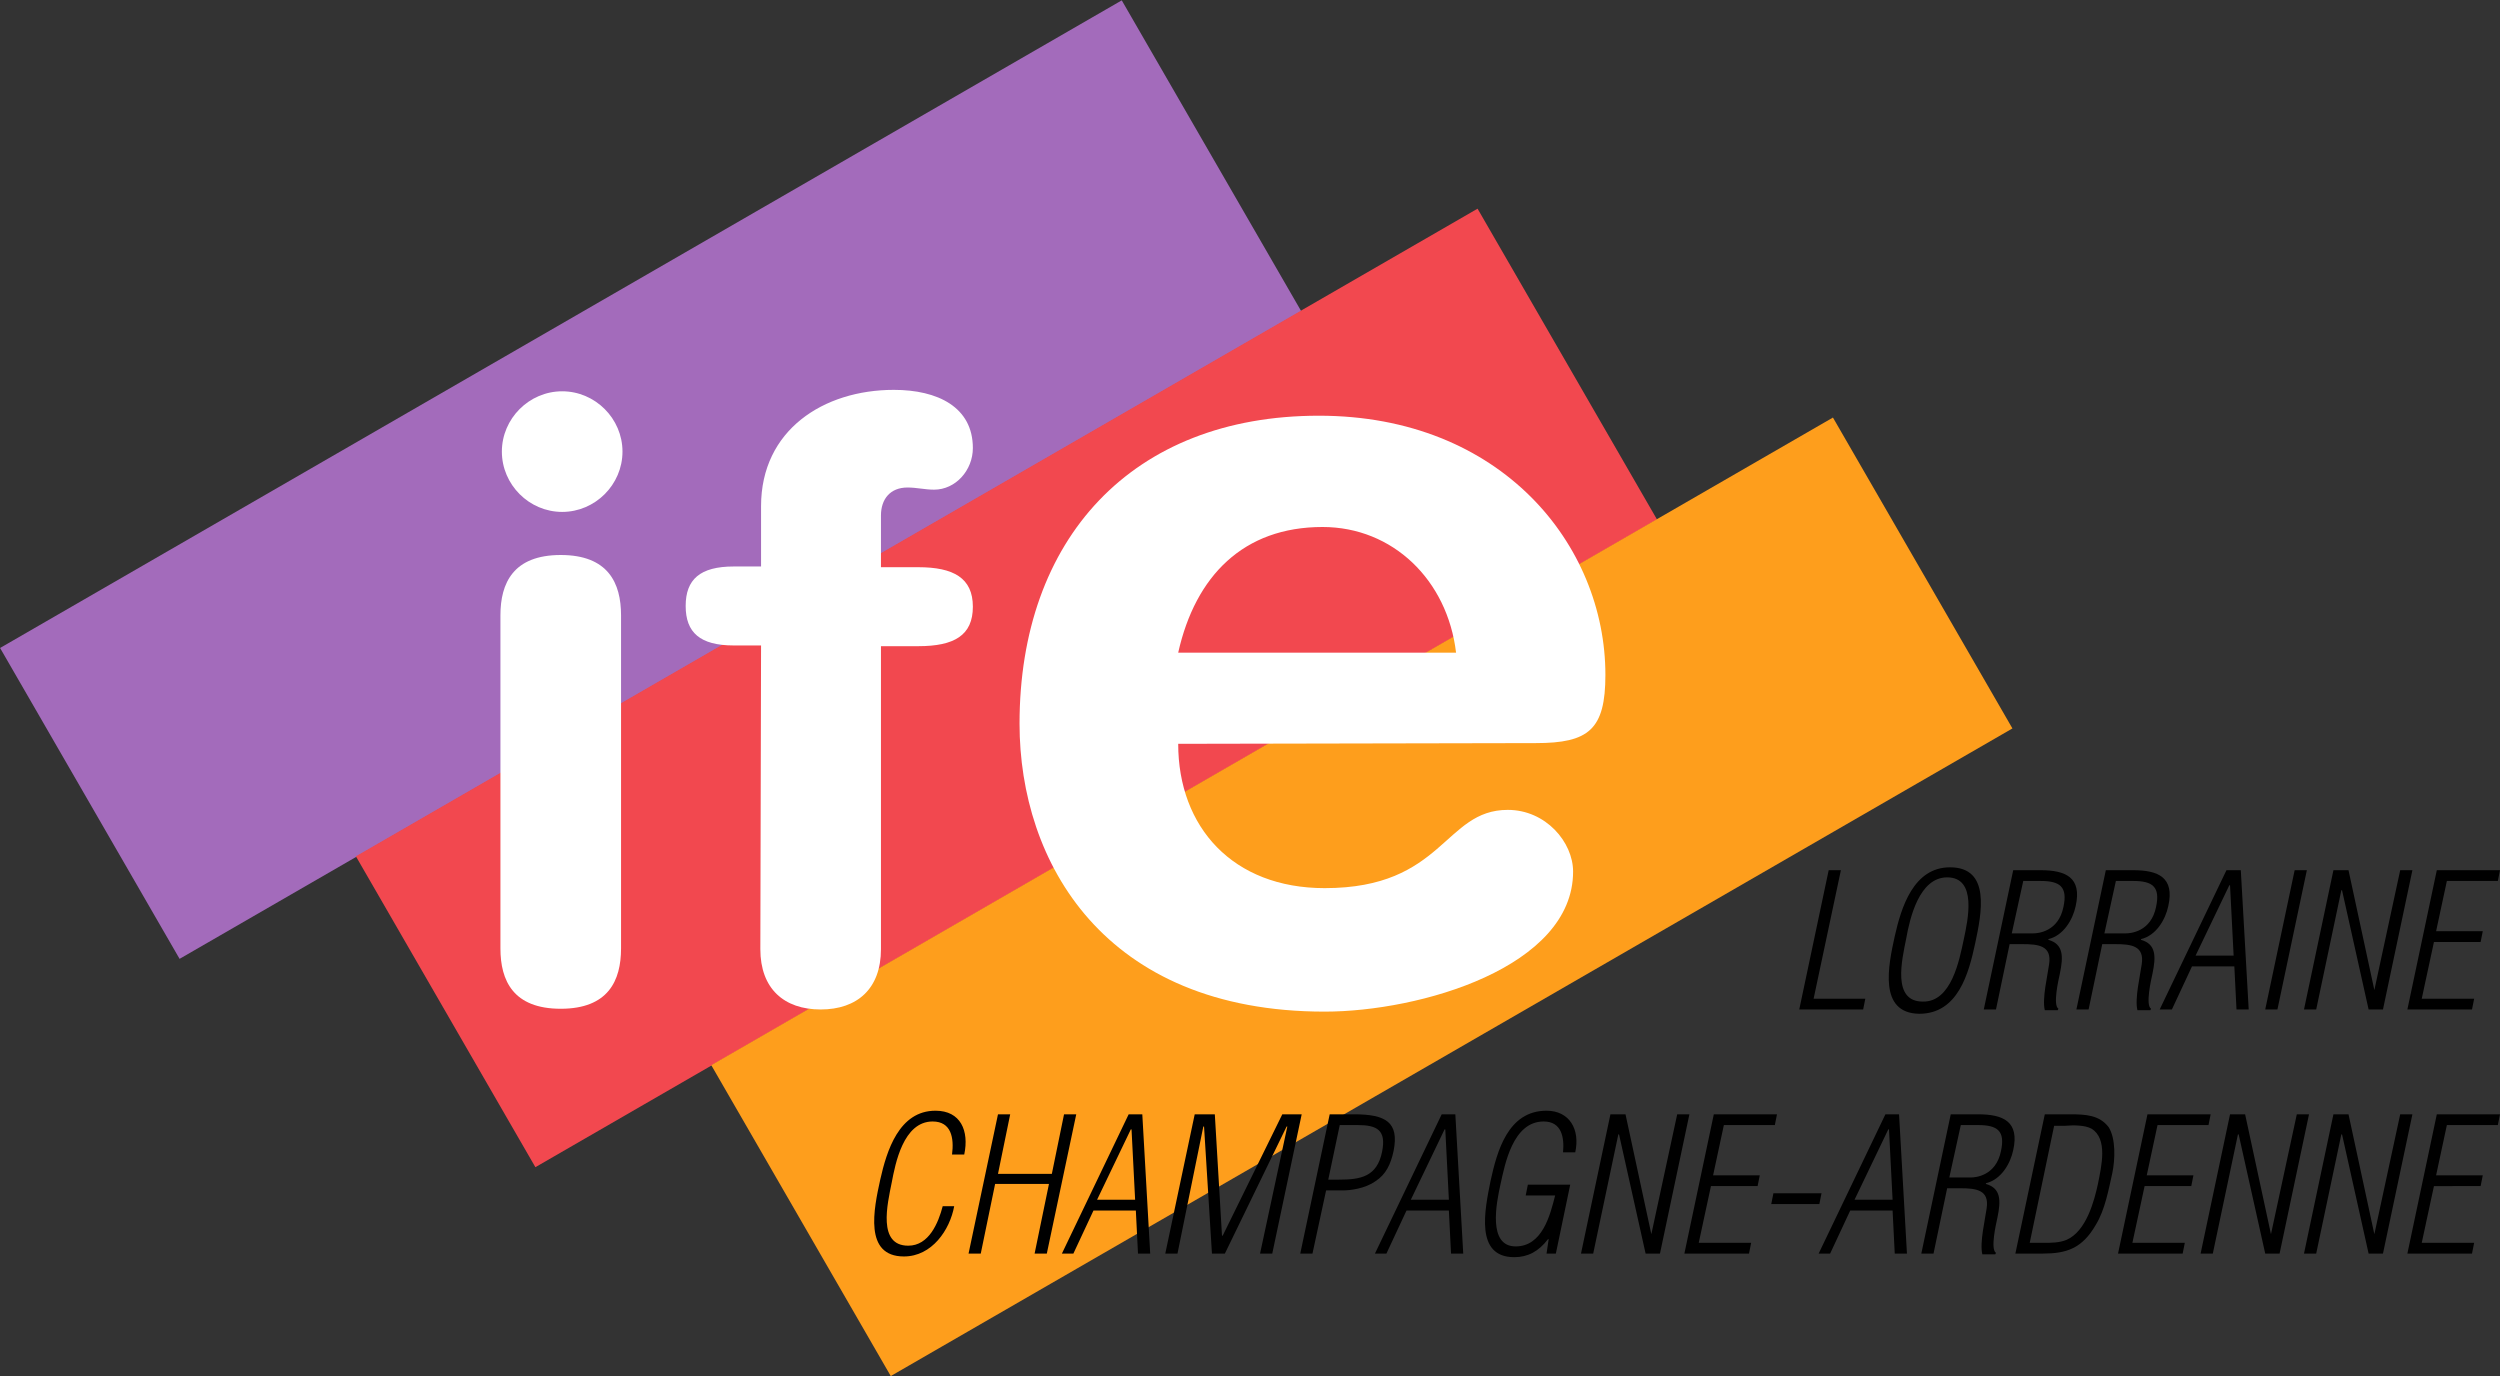 <?xml version="1.0" encoding="utf-8"?>
<!-- Generator: Adobe Illustrator 22.0.1, SVG Export Plug-In . SVG Version: 6.00 Build 0)  -->
<!DOCTYPE svg PUBLIC "-//W3C//DTD SVG 1.1//EN" "http://www.w3.org/Graphics/SVG/1.1/DTD/svg11.dtd">
<svg version="1.1" id="Calque_1" xmlns="http://www.w3.org/2000/svg" xmlns:xlink="http://www.w3.org/1999/xlink" x="0px" y="0px"
	 viewBox="0 0 348.2 191.7" style="enable-background:new 0 0 348.2 191.7;" xml:space="preserve">
<rect x="0" y="0" width="348.2" height="191.7" fill="#333333" stroke="none"/>
<style type="text/css">
	.st0{display:none;}
	.st1{fill:#A36BBB;}
	.st2{fill:#F2484F;}
	.st3{fill:#FE9E1C;}
	.st4{fill:#FFFFFF;}
</style>
<g id="Calque_1_1_" class="st0">
</g>
<g id="Fond">
</g>
<g id="Menu" class="st0">
</g>
<g id="IFE" class="st0">
</g>
<g id="Logo">
	<g>
		<rect x="0.4" y="41.8" transform="matrix(0.866 -0.5 0.5 0.866 -21.235 54.251)" class="st1" width="180.4" height="50"/>
		<rect x="50" y="70.8" transform="matrix(0.866 -0.5 0.5 0.866 -29.132 82.952)" class="st2" width="180.4" height="50"/>
		<rect x="99.5" y="99.9" transform="matrix(0.866 -0.5 0.5 0.866 -37.052 111.593)" class="st3" width="180.4" height="50"/>
	</g>
	<g id="IFE_1_">
		<path class="st4" d="M78.3,54.5c4.6,0,8.4,3.8,8.4,8.4s-3.8,8.4-8.4,8.4s-8.4-3.8-8.4-8.4S73.7,54.5,78.3,54.5z"/>
		<path class="st4" d="M69.7,85.7c0-4.5,1.8-8.4,8.4-8.4s8.4,3.9,8.4,8.4v46.4c0,4.5-1.8,8.4-8.4,8.4s-8.4-3.9-8.4-8.4
			C69.7,132.1,69.7,85.7,69.7,85.7z"/>
		<path class="st4" d="M106,89.9h-3.8c-4.7,0-6.7-1.8-6.7-5.5s2-5.5,6.7-5.5h3.8v-8.4c0-10.6,8.7-16.2,18.5-16.2
			c6.1,0,11,2.4,11,8.1c0,3.1-2.4,5.8-5.4,5.8c-1.3,0-2.4-0.3-3.7-0.3c-2.4,0-3.7,1.6-3.7,3.9V79h5.2c4.9,0,7.6,1.5,7.6,5.5
			s-2.6,5.5-7.6,5.5h-5.2v42.2c0,5.5-3.3,8.4-8.4,8.4s-8.4-2.9-8.4-8.4L106,89.9L106,89.9z"/>
		<path class="st4" d="M164.1,103.6c0,11.6,7.6,20.1,20.4,20.1c16.6,0,16.6-10.9,25.5-10.9c5.3,0,9.1,4.5,9.1,8.6
			c0,13.3-21.3,19.5-34.6,19.5c-30.8,0-42.5-20.9-42.5-40.1c0-25.7,15.6-42.9,41.7-42.9c25.4,0,39.9,18,39.9,36.1
			c0,7.6-2.3,9.5-9.7,9.5L164.1,103.6L164.1,103.6z M202.8,90.9c-1.2-10.1-8.8-17.5-18.6-17.5c-11,0-17.7,6.8-20.1,17.5H202.8z"/>
	</g>
	<g>
		<g>
			<path d="M250.6,140.6l4.1-19.4h1.7l-3.8,17.9h7.2l-0.3,1.5H250.6z"/>
			<path d="M263.9,130.4c0.9-4,2.6-9.6,7.7-9.6c5.7,0,4.4,6.4,3.5,10.6c-0.9,4.2-2.4,9.8-7.8,9.8C261.6,141.1,263,134.5,263.9,130.4
				z M273.5,130.9c0.6-2.8,1.9-8.7-2.3-8.7c-3.9,0-5.2,5.7-5.7,8.5c-0.6,3-2,8.8,2.3,8.8C271.8,139.6,272.9,133.7,273.5,130.9z"/>
			<path d="M279.9,131.5l-1.9,9.1h-1.7l4.1-19.4h3.8c3.5,0,5.8,1,4.9,5c-0.4,1.9-1.7,4.1-3.8,4.6v0.1c2.1,0.6,2.1,2.3,1.6,4.7
				c-0.2,0.9-1,4.4-0.2,4.9l-0.1,0.2h-1.8c-0.4-1.6,0.4-4.9,0.6-6.4c0.4-2.6-1.5-2.8-3.7-2.8L279.9,131.5L279.9,131.5z M280.2,130h3
				c0.6,0,3.5-0.2,4.2-3.7c0.6-2.8-0.5-3.6-3.2-3.6h-2.4L280.2,130z"/>
			<path d="M292.8,131.5l-1.9,9.1h-1.7l4.1-19.4h3.8c3.5,0,5.8,1,4.9,5c-0.4,1.9-1.7,4.1-3.8,4.6v0.1c2.1,0.6,2.1,2.3,1.6,4.7
				c-0.2,0.9-1,4.4-0.2,4.9l-0.1,0.2h-1.8c-0.4-1.6,0.4-4.9,0.6-6.4c0.4-2.6-1.5-2.8-3.7-2.8L292.8,131.5L292.8,131.5z M293.1,130h3
				c0.6,0,3.5-0.2,4.2-3.7c0.6-2.8-0.5-3.6-3.2-3.6h-2.4L293.1,130z"/>
			<path d="M312.1,121.2l1.1,19.4h-1.7l-0.3-6h-5.9l-2.8,6h-1.7l9.3-19.4H312.1z M311.1,133.1l-0.5-9.8h-0.1l-4.7,9.8H311.1z"/>
			<path d="M315.5,140.6l4.1-19.4h1.7l-4.1,19.4H315.5z"/>
			<path d="M330.7,137.9L330.7,137.9l3.6-16.7h1.7l-4.1,19.4h-2l-3.7-16.6h-0.1l-3.5,16.6h-1.7l4.1-19.4h2.1L330.7,137.9z"/>
			<path d="M335.3,140.6l4.1-19.4h8.8l-0.3,1.5h-7.1l-1.5,7h6.5l-0.3,1.5H339l-1.7,7.9h7.3l-0.3,1.5H335.3z"/>
		</g>
		<g>
			<path d="M246.7,167.7l0.3-1.5h6.7l-0.3,1.5H246.7z"/>
			<path d="M132.9,168c-0.6,3.3-3.1,7-7,7c-5.6,0-4.2-6.6-3.3-10.7c0.9-4,2.6-9.6,7.7-9.6c3.5,0,4.7,2.8,4,6.1h-1.7
				c0.3-2.3-0.1-4.6-2.7-4.6c-4.1,0-5.2,5.9-5.7,8.5c-0.6,3-2,8.8,2.3,8.8c2.9,0,4.2-3.2,4.8-5.5H132.9z"/>
			<path d="M134.9,174.6l4.1-19.4h1.7l-1.7,8.3h7.5l1.7-8.3h1.7l-4.1,19.4h-1.7l2-9.7h-7.5l-2,9.7H134.9z"/>
			<path d="M159.1,155.2l1.1,19.4h-1.7l-0.3-6h-5.9l-2.8,6h-1.6l9.3-19.4H159.1z M158.1,167.1l-0.5-9.8h-0.1l-4.7,9.8H158.1z"/>
			<path d="M164,174.6h-1.7l4.1-19.4h2.8l1,16.9h0.1l8.3-16.9h2.7l-4.1,19.4h-1.7l3.8-17.7h-0.1l-8.6,17.7h-1.8l-1.1-17.7h-0.1
				L164,174.6z"/>
			<path d="M181.1,174.6l4.1-19.4h3.4c4.4,0,6.3,1.1,5.5,5.1c-0.4,1.9-1.1,3.3-2.5,4.2c-1.5,1.1-3.7,1.3-4.5,1.3h-2.4l-1.9,8.8
				L181.1,174.6L181.1,174.6z M185,164.3h1.5c3,0,5.3-0.4,6-3.9c0.6-3-0.7-3.7-3.4-3.7h-2.5L185,164.3z"/>
			<path d="M202.7,155.2l1.1,19.4h-1.7l-0.3-6h-5.9l-2.8,6h-1.6l9.3-19.4H202.7z M201.8,167.1l-0.5-9.8h-0.1l-4.7,9.8H201.8z"/>
			<path d="M212.5,166.5l0.3-1.5h5.9l-2,9.6h-1.3l0.3-2h-0.1c-1.3,1.7-2.8,2.5-4.7,2.5c-5.5,0-4.1-6.6-3.3-10.6
				c0.9-4.1,2.4-9.8,7.8-9.8c3.2,0,4.7,2.6,4,5.8h-1.7c0.2-2.1-0.2-4.3-2.7-4.3c-4.3,0-5.4,6-6,8.7s-1.8,8.7,2.1,8.7
				c3.7,0,4.8-4.3,5.5-7.1L212.5,166.5L212.5,166.5z"/>
			<path d="M230,171.9L230,171.9l3.6-16.7h1.7l-4.1,19.4h-2l-3.7-16.6h-0.1l-3.5,16.6h-1.7l4.1-19.4h2.1L230,171.9z"/>
			<path d="M234.6,174.6l4.1-19.4h8.8l-0.3,1.5h-7.1l-1.5,7h6.5l-0.3,1.5h-6.5l-1.7,7.9h7.3l-0.3,1.5H234.6z"/>
			<path d="M264.5,155.2l1.1,19.4h-1.7l-0.3-6h-5.9l-2.8,6h-1.6l9.3-19.4H264.5z M263.6,167.1l-0.5-9.8H263l-4.7,9.8H263.6z"/>
			<path d="M271.2,165.5l-1.9,9.1h-1.7l4.1-19.4h3.8c3.5,0,5.8,1,4.9,5c-0.4,1.9-1.7,4.1-3.8,4.6v0.1c2.1,0.6,2.1,2.3,1.6,4.7
				c-0.2,0.9-1,4.4-0.2,4.9l-0.1,0.2h-1.8c-0.4-1.6,0.4-4.9,0.6-6.4c0.4-2.6-1.5-2.8-3.7-2.8L271.2,165.5L271.2,165.5z M271.5,164h3
				c0.6,0,3.5-0.2,4.2-3.7c0.6-2.8-0.5-3.6-3.2-3.6h-2.4L271.5,164z"/>
			<path d="M284.8,155.2h3.5c2.2,0,4.1,0.1,5.4,1.8c1,1.6,0.9,4.5,0.5,6.4c-0.5,2.2-1,5.1-2.3,7.2c-1.9,3.3-4.1,4-7.4,4h-3.8
				L284.8,155.2z M282.7,173.1h2c1,0,2.1,0,3.1-0.4c2.8-1.2,3.9-5.5,4.4-7.8c0.5-2.5,1.4-6.3-0.9-7.7c-0.9-0.5-2.5-0.5-3.7-0.4h-1.5
				L282.7,173.1z"/>
			<path d="M295,174.6l4.1-19.4h8.8l-0.3,1.5h-7.1l-1.5,7h6.5l-0.3,1.5h-6.5l-1.7,7.9h7.3l-0.3,1.5H295z"/>
			<path d="M316.3,171.9L316.3,171.9l3.6-16.7h1.7l-4.1,19.4h-2l-3.7-16.6h-0.1l-3.5,16.6h-1.7l4.1-19.4h2.1L316.3,171.9z"/>
			<path d="M330.7,171.9L330.7,171.9l3.6-16.7h1.7l-4.1,19.4h-2l-3.7-16.6h-0.1l-3.5,16.6h-1.7l4.1-19.4h2.1L330.7,171.9z"/>
			<path d="M335.3,174.6l4.1-19.4h8.8l-0.3,1.5h-7.1l-1.5,7h6.5l-0.3,1.5H339l-1.7,7.9h7.3l-0.3,1.5H335.3z"/>
		</g>
	</g>
</g>
</svg>
